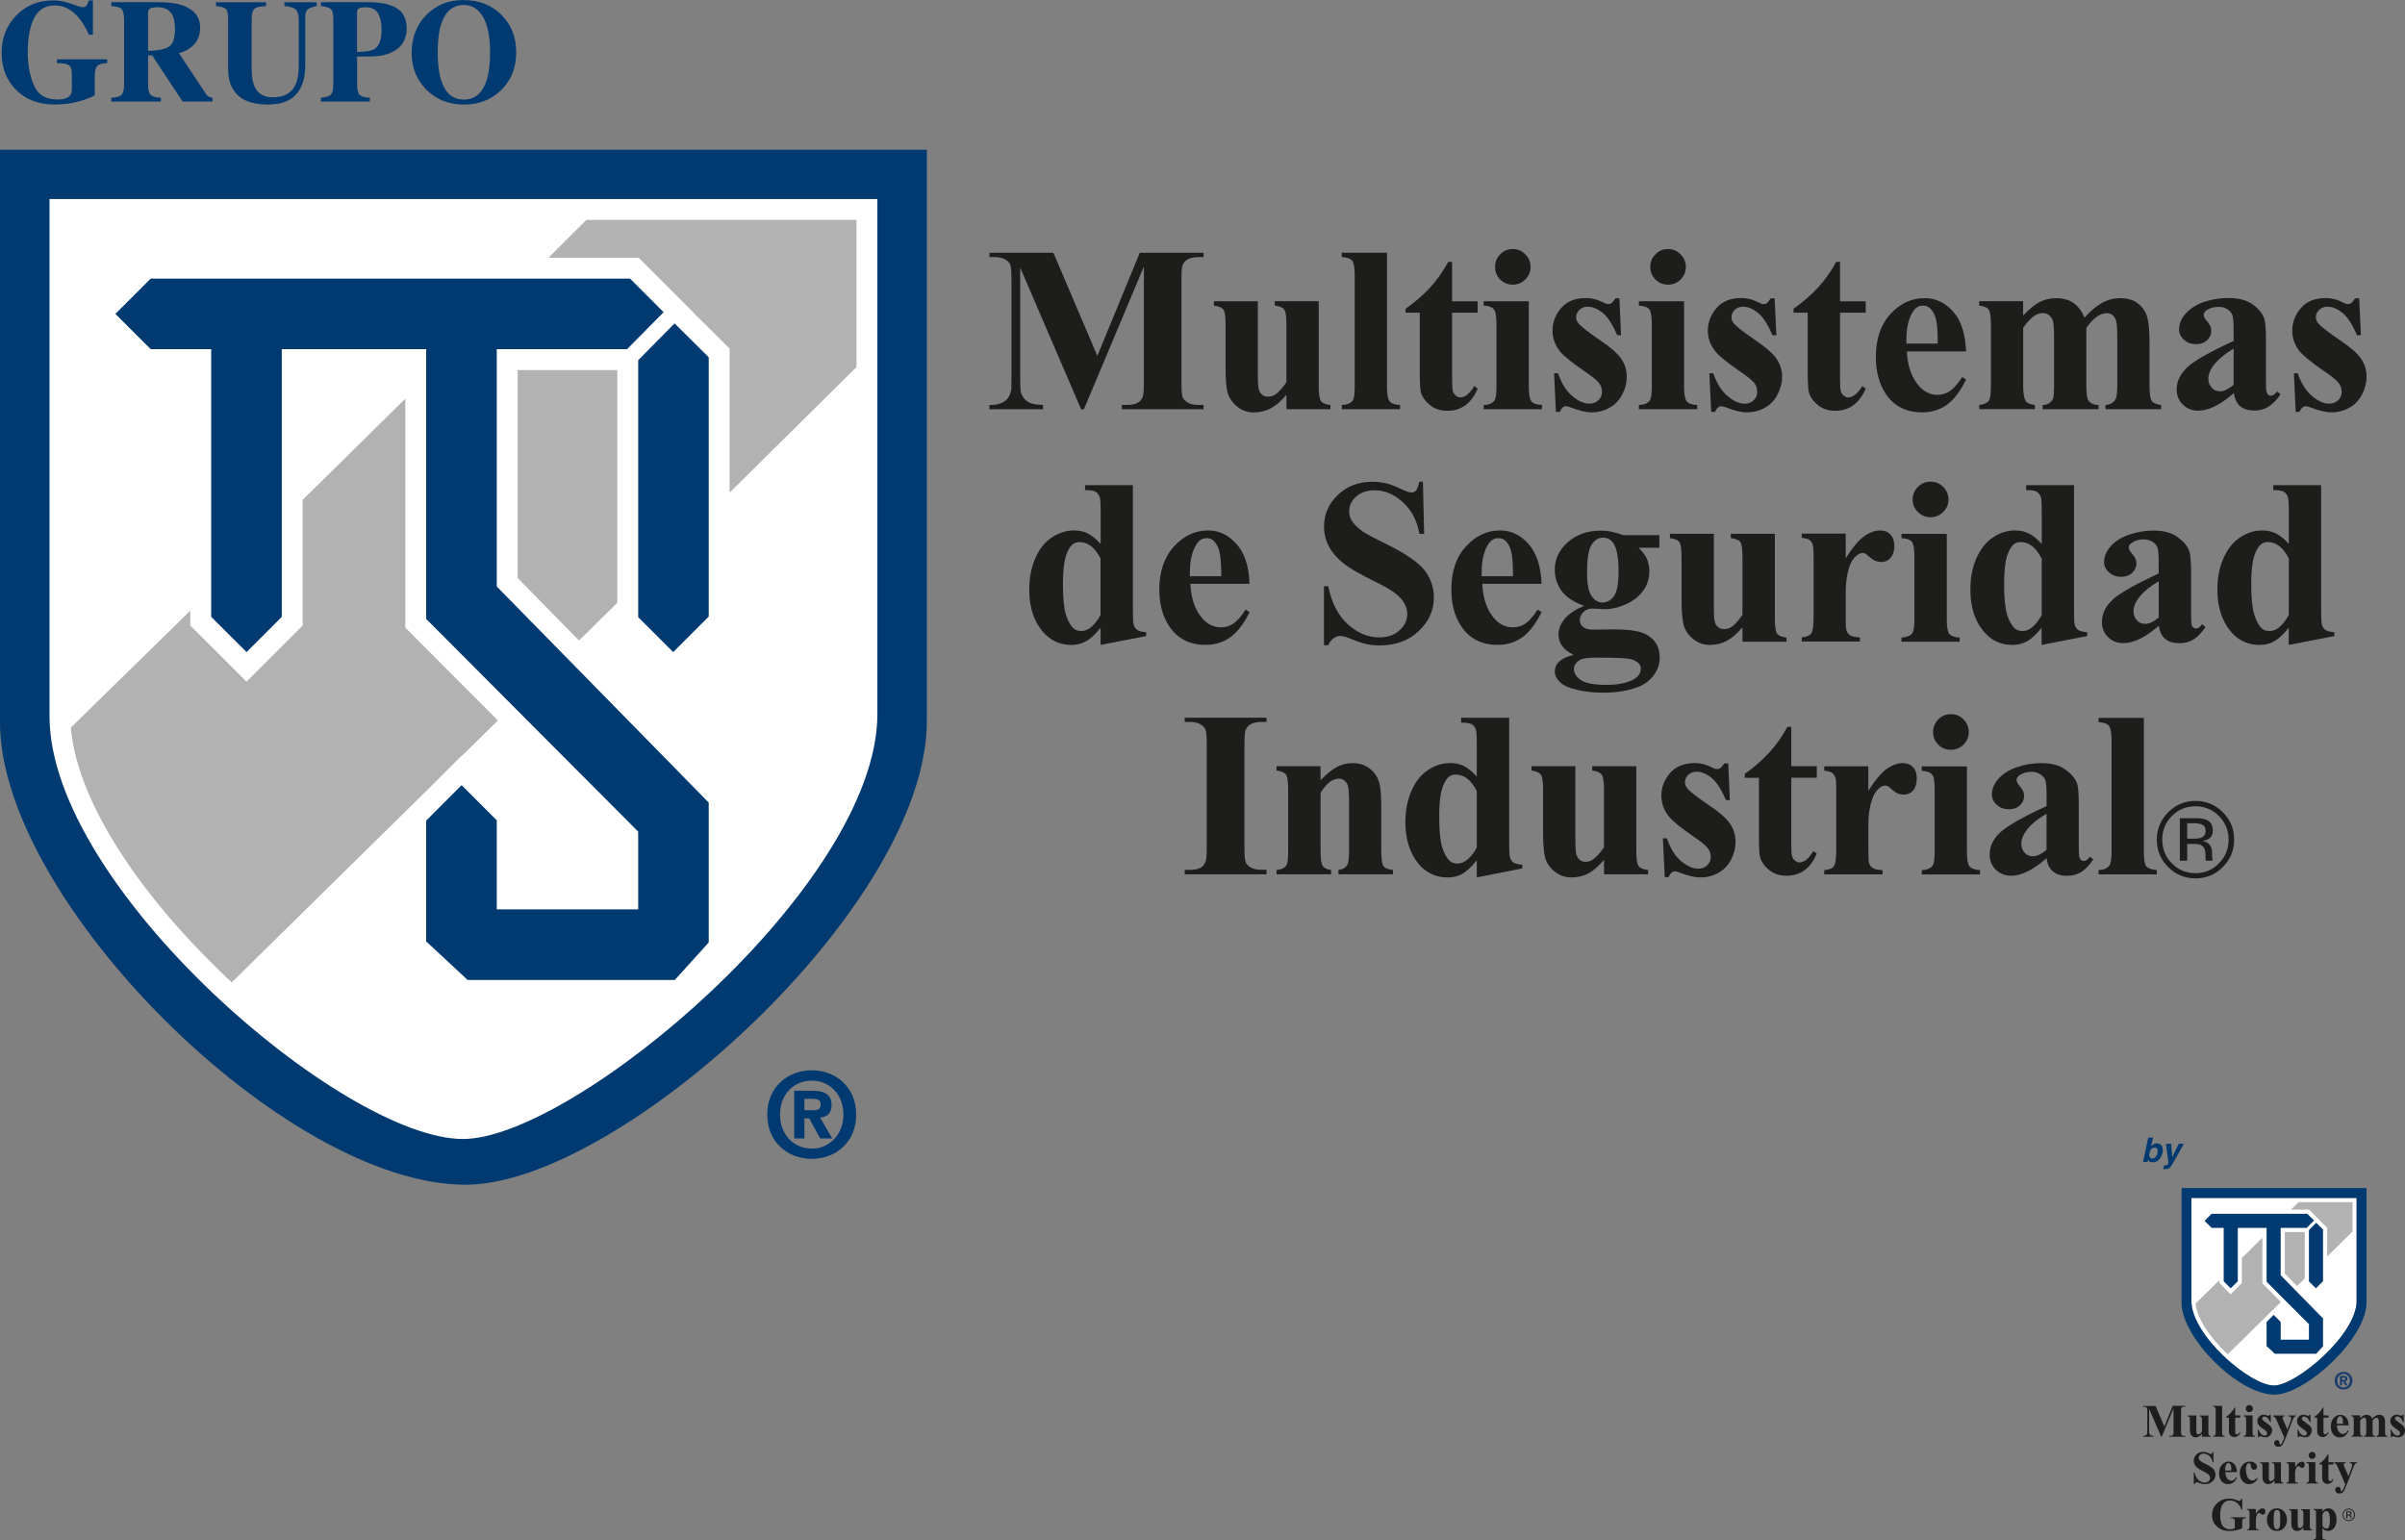 <?xml version="1.0" encoding="UTF-8"?>
<svg id="Capa_1" xmlns="http://www.w3.org/2000/svg" viewBox="0 0 382.27 244.85">
  <rect x="0" y="0" width="382.27" height="244.85" fill="#808080" stroke="none"/>
  <defs>
    <style>
      .cls-1 {
        fill: #193b6b;
      }

      .cls-2, .cls-3 {
        fill: #1d1d1b;
      }

      .cls-2, .cls-4 {
        fill-rule: evenodd;
      }

      .cls-5 {
        fill: #fff;
      }

      .cls-6, .cls-4 {
        fill: #003a70;
      }

      .cls-7 {
        fill: #b2b2b2;
      }
    </style>
  </defs>
  <g>
    <g>
      <path class="cls-3" d="M174.42,56.57l6.75-16.39h10.13v.69h-.79c-.75,0-1.34.12-1.77.38-.32.17-.55.45-.75.86-.13.31-.2,1.06-.2,2.3v16.39c0,1.27.07,2.06.2,2.39.15.32.43.59.84.83.41.24.97.35,1.68.35h.79v.69h-12.98v-.69h.8c.73,0,1.34-.12,1.76-.37.32-.19.55-.47.74-.89.13-.29.2-1.06.2-2.31v-18.43l-9.54,22.69h-.44l-9.68-22.52v17.51c0,1.22.03,1.99.09,2.25.14.61.5,1.11,1.02,1.5.54.38,1.38.57,2.52.57v.69h-8.52v-.69h.27c.55.01,1.06-.07,1.53-.27.49-.18.84-.43,1.09-.75.24-.31.44-.77.57-1.32.03-.14.04-.78.04-1.88v-15.74c0-1.27-.07-2.05-.2-2.36-.14-.32-.42-.59-.83-.83-.42-.23-.98-.35-1.67-.35h-.8v-.69h10.16l6.99,16.39Z"/>
      <path class="cls-3" d="M209.61,47.9v13.43c0,1.29.12,2.11.37,2.44.25.33.75.53,1.49.61v.67h-6.99v-2.29c-.83.96-1.63,1.68-2.46,2.13-.82.45-1.74.67-2.74.67s-1.83-.3-2.58-.89c-.75-.59-1.25-1.29-1.52-2.08-.26-.79-.38-2.17-.38-4.16v-6.81c0-1.28-.11-2.11-.35-2.41-.24-.33-.74-.53-1.5-.63v-.69h6.98v11.71c0,1.23.06,2.02.18,2.37.1.37.3.62.55.81.25.18.53.27.86.27.44,0,.83-.11,1.2-.34.48-.32,1.07-.96,1.75-1.93v-9.17c0-1.28-.11-2.11-.35-2.41-.24-.33-.73-.53-1.5-.63v-.69h6.98Z"/>
      <path class="cls-3" d="M220.46,40.18v21.31c0,1.2.14,1.98.43,2.32.27.33.83.54,1.65.57v.67h-9.26v-.67c.75-.01,1.32-.24,1.7-.65.24-.29.35-1.04.35-2.24v-17.75c0-1.2-.14-1.96-.42-2.32-.29-.34-.83-.51-1.64-.56v-.69h7.19Z"/>
      <path class="cls-3" d="M230.81,41.63v6.27h4.06v1.81h-4.06v10.6c0,.98.04,1.62.13,1.91.09.29.26.52.47.69.25.19.47.27.67.27.78,0,1.53-.6,2.25-1.81l.54.41c-.99,2.34-2.58,3.52-4.81,3.52-1.1,0-2.03-.29-2.78-.91-.74-.61-1.21-1.29-1.44-2.03-.11-.42-.17-1.54-.17-3.39v-9.26h-2.25v-.63c1.55-1.09,2.86-2.24,3.94-3.42,1.08-1.2,2.02-2.53,2.83-4.03h.62Z"/>
      <path class="cls-3" d="M243,47.9v13.59c0,1.2.15,1.98.43,2.32.28.33.83.54,1.66.57v.67h-9.26v-.67c.75-.01,1.3-.24,1.68-.65.25-.29.35-1.04.35-2.24v-10.01c0-1.22-.14-1.99-.42-2.33-.29-.33-.82-.53-1.62-.57v-.69h7.17ZM240.45,39.59c.8,0,1.45.28,2.01.85.54.56.82,1.21.82,1.99s-.28,1.45-.83,2c-.57.54-1.23.82-2,.82s-1.47-.28-2.01-.82c-.54-.55-.8-1.22-.8-2s.26-1.43.8-1.99c.55-.58,1.22-.85,2.01-.85"/>
      <path class="cls-3" d="M257.4,47.42l.26,5.86h-.61c-.74-1.74-1.53-2.92-2.32-3.57-.81-.62-1.6-.96-2.4-.96-.5,0-.93.17-1.28.5-.36.35-.53.74-.53,1.18,0,.33.12.66.37.95.38.51,1.5,1.36,3.26,2.58,1.8,1.21,2.99,2.24,3.56,3.09.58.86.86,1.81.86,2.85,0,.96-.23,1.89-.72,2.81-.47.92-1.15,1.63-2.03,2.1-.85.5-1.82.74-2.86.74-.81,0-1.91-.25-3.29-.78-.35-.13-.61-.2-.74-.2-.4,0-.74.3-1.01.91h-.61l-.29-6.14h.63c.55,1.6,1.29,2.81,2.25,3.61.96.82,1.86,1.22,2.73,1.22.58,0,1.07-.19,1.43-.55.39-.35.57-.79.57-1.32,0-.59-.18-1.07-.56-1.52-.37-.42-1.18-1.07-2.45-1.93-1.87-1.29-3.09-2.29-3.64-2.96-.79-1.01-1.21-2.12-1.21-3.33,0-1.32.45-2.51,1.36-3.58.93-1.08,2.24-1.6,3.96-1.6.93,0,1.83.23,2.7.68.33.17.61.28.81.28.22,0,.4-.05.52-.14.14-.09.37-.35.65-.78h.63Z"/>
      <path class="cls-3" d="M267.68,47.9v13.59c0,1.2.15,1.98.43,2.32.28.33.83.54,1.66.57v.67h-9.27v-.67c.76-.01,1.33-.24,1.69-.65.24-.29.36-1.04.36-2.24v-10.01c0-1.22-.14-1.99-.41-2.33-.3-.33-.84-.53-1.64-.57v-.69h7.18ZM265.11,39.59c.8,0,1.48.28,2.02.85.55.56.83,1.21.83,1.99s-.28,1.45-.83,2c-.55.54-1.22.82-2.01.82s-1.45-.28-1.99-.82c-.57-.55-.82-1.22-.82-2s.25-1.43.82-1.99c.54-.58,1.21-.85,1.99-.85"/>
      <path class="cls-3" d="M282.07,47.42l.28,5.86h-.63c-.74-1.74-1.5-2.92-2.31-3.57-.8-.62-1.61-.96-2.38-.96-.51,0-.94.17-1.29.5-.35.35-.53.74-.53,1.18,0,.33.11.66.36.95.39.51,1.49,1.36,3.28,2.58,1.79,1.21,2.98,2.24,3.54,3.09.57.86.87,1.81.87,2.85,0,.96-.25,1.89-.73,2.81-.47.92-1.15,1.63-2,2.1-.87.5-1.85.74-2.88.74-.84,0-1.92-.25-3.28-.78-.38-.13-.62-.2-.76-.2-.39,0-.74.3-1.02.91h-.6l-.29-6.14h.62c.55,1.6,1.32,2.81,2.27,3.61.94.82,1.86,1.22,2.72,1.22.6,0,1.07-.19,1.44-.55.38-.35.55-.79.55-1.32,0-.59-.16-1.07-.54-1.52-.37-.42-1.19-1.07-2.46-1.93-1.87-1.29-3.07-2.29-3.62-2.96-.82-1.01-1.22-2.12-1.22-3.33,0-1.32.46-2.51,1.37-3.58.91-1.08,2.24-1.6,3.95-1.6.93,0,1.84.23,2.71.68.31.17.6.28.81.28s.42-.05.53-.14c.13-.09.35-.35.63-.78h.63Z"/>
      <path class="cls-3" d="M292.47,41.63v6.27h4.08v1.81h-4.08v10.6c0,.98.04,1.62.13,1.91.09.29.25.52.49.69.23.19.44.27.64.27.8,0,1.54-.6,2.28-1.81l.54.41c-1.01,2.34-2.62,3.52-4.84,3.52-1.07,0-2-.29-2.76-.91-.74-.61-1.23-1.29-1.43-2.03-.12-.42-.19-1.54-.19-3.39v-9.26h-2.25v-.63c1.54-1.09,2.86-2.24,3.94-3.42,1.09-1.2,2.03-2.53,2.84-4.03h.61Z"/>
      <path class="cls-3" d="M312.51,55.86h-9.41c.09,2.27.72,4.07,1.82,5.38.84,1.02,1.86,1.53,3.04,1.53.73,0,1.4-.22,2-.62.58-.41,1.24-1.16,1.93-2.21l.62.4c-.94,1.89-1.97,3.22-3.07,4.02-1.14.8-2.44,1.19-3.93,1.19-2.54,0-4.46-.98-5.77-2.94-1.05-1.58-1.58-3.54-1.58-5.86,0-2.86.77-5.14,2.32-6.83,1.54-1.68,3.35-2.53,5.43-2.53,1.74,0,3.25.71,4.53,2.13,1.28,1.43,1.96,3.53,2.06,6.34M308,54.63c0-1.98-.11-3.32-.32-4.06-.22-.73-.54-1.29-1.01-1.66-.26-.22-.6-.33-1.02-.33-.66,0-1.17.32-1.56.91-.72,1.1-1.07,2.59-1.07,4.49v.64h4.98Z"/>
      <path class="cls-3" d="M321.57,47.9v2.26c.96-1.01,1.83-1.74,2.62-2.15.81-.4,1.68-.61,2.63-.61,1.1,0,2.02.24,2.77.77.73.51,1.32,1.29,1.73,2.35.97-1.11,1.92-1.9,2.83-2.39.88-.48,1.82-.73,2.8-.73,1.19,0,2.12.25,2.84.81.69.53,1.19,1.24,1.47,2.06.26.84.4,2.17.4,4.02v7.02c0,1.32.13,2.14.37,2.46.23.31.74.52,1.48.61v.67h-8.85v-.67c.7-.05,1.21-.33,1.54-.8.23-.32.34-1.08.34-2.27v-7.37c0-1.53-.05-2.5-.18-2.92-.12-.42-.31-.72-.57-.93-.27-.2-.57-.31-.94-.31-.52,0-1.06.21-1.59.59-.53.38-1.07.95-1.64,1.74v9.2c0,1.23.11,2,.32,2.33.28.45.83.71,1.62.74v.67h-8.88v-.67c.47-.01.87-.13,1.13-.36.27-.21.47-.46.55-.76.09-.3.13-.96.13-1.96v-7.37c0-1.56-.07-2.53-.18-2.92-.12-.38-.34-.7-.63-.91-.29-.22-.59-.33-.91-.33-.49,0-.95.12-1.35.38-.57.38-1.18,1.03-1.84,1.95v9.2c0,1.21.14,2,.36,2.39.25.38.75.61,1.5.68v.67h-8.85v-.67c.72-.07,1.25-.29,1.54-.7.21-.25.32-1.06.32-2.37v-9.69c0-1.28-.13-2.11-.37-2.41-.23-.33-.73-.53-1.49-.63v-.69h6.98Z"/>
      <path class="cls-3" d="M355.03,62.51c-2.09,1.85-3.97,2.77-5.64,2.77-.97,0-1.79-.33-2.43-.96-.66-.65-.98-1.45-.98-2.41,0-1.32.58-2.48,1.7-3.55,1.12-1.03,3.58-2.43,7.35-4.16v-1.72c0-1.3-.08-2.1-.21-2.45-.14-.33-.41-.63-.8-.88-.38-.24-.84-.37-1.32-.37-.79,0-1.44.17-1.96.52-.32.22-.47.47-.47.78,0,.25.15.56.52.95.46.53.69,1.04.69,1.52,0,.6-.21,1.11-.66,1.53-.46.41-1.03.63-1.75.63-.77,0-1.42-.22-1.93-.71-.52-.45-.78-.99-.78-1.62,0-.87.33-1.73,1.04-2.52.7-.8,1.67-1.42,2.92-1.86,1.24-.42,2.53-.63,3.88-.63,1.61,0,2.92.34,3.86,1.02.95.7,1.57,1.45,1.84,2.25.18.51.27,1.7.27,3.53v6.66c0,.78.03,1.27.11,1.48.06.19.14.34.26.44.11.11.27.15.42.15.32,0,.64-.22.97-.67l.56.43c-.61.92-1.26,1.58-1.89,1.97-.66.42-1.4.63-2.24.63-.98,0-1.72-.22-2.29-.69-.54-.46-.88-1.16-1-2.09M355.03,61.17v-5.75c-1.48.88-2.58,1.82-3.31,2.81-.46.65-.71,1.33-.71,2,0,.56.2,1.05.61,1.47.3.34.73.5,1.28.5.62,0,1.32-.35,2.13-1.03"/>
      <path class="cls-3" d="M374.99,47.42l.27,5.86h-.63c-.74-1.74-1.5-2.92-2.32-3.57-.79-.62-1.59-.96-2.39-.96-.5,0-.94.17-1.28.5-.36.35-.54.74-.54,1.18,0,.33.11.66.37.95.41.51,1.5,1.36,3.29,2.58,1.8,1.21,2.99,2.24,3.55,3.09.57.86.85,1.81.85,2.85,0,.96-.24,1.89-.72,2.81-.48.92-1.14,1.63-2.01,2.1-.87.5-1.83.74-2.88.74-.82,0-1.91-.25-3.29-.78-.36-.13-.61-.2-.76-.2-.39,0-.73.3-1,.91h-.6l-.29-6.14h.61c.56,1.6,1.32,2.81,2.27,3.61.95.82,1.86,1.22,2.72,1.22.59,0,1.07-.19,1.44-.55.37-.35.56-.79.56-1.32,0-.59-.2-1.07-.56-1.52-.36-.42-1.17-1.07-2.45-1.93-1.87-1.29-3.07-2.29-3.64-2.96-.81-1.01-1.21-2.12-1.21-3.33,0-1.32.46-2.51,1.37-3.58.92-1.08,2.23-1.6,3.96-1.6.92,0,1.83.23,2.68.68.34.17.6.28.81.28.22,0,.41-.05.54-.14.12-.09.34-.35.63-.78h.62Z"/>
      <path class="cls-3" d="M180.07,77.14v19.72c0,1.35.04,2.12.11,2.38.11.39.28.7.57.9.28.18.75.32,1.43.36v.61l-7.24,1.41v-2.72c-.87,1.05-1.62,1.77-2.33,2.14-.66.38-1.44.58-2.28.58-2.21,0-3.93-.98-5.2-2.94-1.04-1.59-1.53-3.53-1.53-5.85,0-1.85.31-3.49.95-4.96.62-1.46,1.5-2.57,2.61-3.32,1.1-.74,2.3-1.13,3.56-1.13.83,0,1.56.17,2.19.49.64.3,1.32.88,2.04,1.66v-5.17c0-1.3-.05-2.09-.17-2.35-.15-.36-.36-.61-.66-.8-.3-.18-.84-.24-1.65-.24v-.78h7.62ZM174.93,88.78c-.9-1.75-2.02-2.61-3.31-2.61-.45,0-.84.12-1.12.36-.47.38-.84,1.04-1.12,1.98-.28.98-.43,2.42-.43,4.4,0,2.16.16,3.76.47,4.79.33,1.04.76,1.79,1.31,2.27.29.23.68.34,1.16.34,1.08,0,2.08-.85,3.04-2.54v-9Z"/>
      <path class="cls-3" d="M198.62,92.81h-9.41c.11,2.29.71,4.09,1.82,5.4.84,1.01,1.85,1.51,3.05,1.51.73,0,1.38-.19,1.98-.6.6-.42,1.25-1.14,1.93-2.21l.62.4c-.93,1.89-1.96,3.23-3.09,4.02-1.11.78-2.41,1.18-3.88,1.18-2.55,0-4.47-.98-5.79-2.94-1.05-1.58-1.58-3.53-1.58-5.87,0-2.86.8-5.13,2.32-6.82,1.55-1.7,3.37-2.56,5.44-2.56,1.74,0,3.25.73,4.51,2.16,1.3,1.42,1.97,3.54,2.07,6.32M194.12,91.6c0-1.96-.12-3.31-.33-4.06-.21-.73-.55-1.29-1-1.67-.26-.22-.6-.32-1.02-.32-.64,0-1.16.31-1.56.92-.71,1.09-1.08,2.58-1.08,4.48v.65h5Z"/>
      <path class="cls-3" d="M226.17,76.57l.19,8.29h-.75c-.35-2.08-1.23-3.75-2.62-5.01-1.39-1.27-2.88-1.91-4.48-1.91-1.26,0-2.25.35-2.97,1.02-.73.66-1.09,1.43-1.09,2.29,0,.56.12,1.05.38,1.47.34.57.93,1.15,1.7,1.72.57.39,1.89,1.11,3.98,2.12,2.91,1.45,4.87,2.79,5.89,4.06.99,1.28,1.51,2.73,1.51,4.35,0,2.09-.83,3.88-2.46,5.4-1.6,1.49-3.67,2.23-6.15,2.23-.79,0-1.54-.07-2.23-.24-.7-.16-1.57-.47-2.62-.9-.59-.24-1.07-.37-1.45-.37-.32,0-.66.13-1.03.37-.35.24-.63.62-.85,1.11h-.68v-9.39h.68c.53,2.66,1.58,4.67,3.11,6.06,1.53,1.38,3.2,2.08,4.96,2.08,1.38,0,2.46-.37,3.27-1.12.81-.75,1.22-1.61,1.22-2.61,0-.59-.16-1.14-.48-1.7-.31-.55-.78-1.08-1.41-1.56-.63-.51-1.76-1.15-3.37-1.94-2.26-1.11-3.89-2.05-4.88-2.84-.99-.78-1.75-1.65-2.28-2.62-.53-.97-.81-2.02-.81-3.19,0-1.99.73-3.66,2.19-5.05,1.44-1.4,3.3-2.11,5.5-2.11.81,0,1.6.11,2.35.3.58.14,1.28.42,2.1.81.83.39,1.4.6,1.74.6.31,0,.57-.1.74-.3.19-.2.36-.66.52-1.41h.55Z"/>
      <path class="cls-3" d="M245.02,92.81h-9.42c.12,2.29.72,4.09,1.82,5.4.85,1.01,1.86,1.51,3.04,1.51.75,0,1.39-.19,2.01-.6.6-.42,1.24-1.14,1.92-2.21l.64.4c-.95,1.89-1.97,3.23-3.09,4.02-1.12.78-2.42,1.18-3.9,1.18-2.54,0-4.46-.98-5.77-2.94-1.06-1.58-1.58-3.53-1.58-5.87,0-2.86.75-5.13,2.31-6.82,1.54-1.7,3.36-2.56,5.42-2.56,1.75,0,3.26.73,4.54,2.16,1.27,1.42,1.96,3.54,2.07,6.32M240.49,91.6c0-1.96-.1-3.31-.32-4.06-.21-.73-.54-1.29-.98-1.67-.27-.22-.61-.32-1.03-.32-.65,0-1.17.31-1.58.92-.71,1.09-1.07,2.58-1.07,4.48v.65h4.98Z"/>
      <path class="cls-3" d="M257.97,85.07h5.78v2.01h-3.28c.58.6,1,1.14,1.24,1.62.3.66.45,1.37.45,2.08,0,1.23-.34,2.28-1.02,3.18-.67.91-1.6,1.6-2.77,2.12-1.17.5-2.21.76-3.11.76-.07,0-.79-.02-2.19-.1-.55,0-1.02.18-1.39.56-.37.34-.57.77-.57,1.28,0,.44.17.8.52,1.08.32.28.89.43,1.63.43l3.17-.04c2.57,0,4.33.27,5.29.84,1.4.78,2.09,1.98,2.09,3.62,0,1.04-.32,1.97-.95,2.83-.64.85-1.48,1.49-2.5,1.87-1.6.6-3.4.9-5.45.9-1.54,0-2.96-.14-4.21-.44-1.29-.3-2.21-.71-2.75-1.25-.55-.53-.82-1.08-.82-1.67s.2-1.08.63-1.52c.42-.45,1.21-.83,2.35-1.13-1.59-.78-2.39-1.86-2.39-3.26,0-.85.33-1.66.97-2.45.66-.8,1.68-1.48,3.09-2.08-1.64-.6-2.82-1.37-3.55-2.35-.73-.99-1.1-2.13-1.1-3.4,0-1.68.68-3.13,2.05-4.35,1.38-1.23,3.12-1.86,5.3-1.86,1.12,0,2.31.25,3.51.73M253.71,104.54c-1.24,0-2.08.1-2.49.32-.68.37-1.05.88-1.05,1.52s.37,1.21,1.09,1.71c.73.51,2.09.78,4.08.78,1.7,0,3.03-.25,4-.7.97-.46,1.46-1.07,1.46-1.9,0-.31-.09-.57-.29-.78-.32-.35-.83-.61-1.48-.75-.66-.13-2.44-.2-5.33-.2M254.78,85.47c-.69,0-1.3.36-1.78,1.09-.49.72-.74,2.19-.74,4.45,0,1.81.24,3.06.72,3.74.48.69,1.05,1.03,1.72,1.03.74,0,1.33-.34,1.84-1.01.47-.68.73-1.99.73-3.93,0-2.19-.28-3.7-.82-4.48-.4-.58-.95-.9-1.67-.9"/>
      <path class="cls-3" d="M282.11,84.86v13.42c0,1.31.12,2.11.35,2.45.26.32.76.53,1.5.62v.66h-7v-2.29c-.81.97-1.63,1.67-2.45,2.13-.81.44-1.73.67-2.74.67s-1.83-.3-2.59-.9c-.75-.58-1.25-1.29-1.51-2.08-.25-.8-.39-2.18-.39-4.17v-6.8c0-1.29-.11-2.09-.35-2.41-.26-.34-.73-.53-1.5-.62v-.69h6.98v11.71c0,1.24.06,2.02.19,2.38.09.34.29.62.54.79.25.19.55.27.87.27.44,0,.84-.1,1.19-.33.5-.31,1.09-.97,1.76-1.94v-9.16c0-1.29-.11-2.09-.35-2.41-.24-.34-.74-.53-1.5-.62v-.69h6.99Z"/>
      <path class="cls-3" d="M293.37,84.86v3.88c1.14-1.77,2.12-2.94,2.99-3.53.85-.59,1.69-.88,2.47-.88.7,0,1.24.22,1.65.65.41.42.62,1.02.62,1.79,0,.82-.21,1.45-.59,1.91-.4.44-.88.66-1.45.66-.66,0-1.22-.22-1.7-.63-.48-.4-.76-.64-.84-.69-.11-.07-.25-.11-.42-.11-.35,0-.69.13-1,.4-.51.4-.89,1.01-1.14,1.77-.4,1.19-.58,2.49-.58,3.93v4.96c0,.7.06,1.14.14,1.32.14.35.37.59.66.76.28.15.78.24,1.44.27v.66h-9.24v-.66c.73-.07,1.24-.27,1.52-.62.25-.36.37-1.27.37-2.76v-9.49c0-.99-.05-1.6-.14-1.87-.11-.33-.3-.59-.53-.75-.24-.17-.63-.27-1.22-.32v-.69h7Z"/>
      <path class="cls-3" d="M309.44,84.86v13.59c0,1.21.13,1.98.4,2.33.29.33.84.53,1.65.57v.66h-9.25v-.66c.76-.03,1.33-.24,1.69-.66.24-.29.36-1.03.36-2.24v-10c0-1.21-.14-1.99-.41-2.34-.28-.32-.83-.53-1.64-.56v-.69h7.2ZM306.85,76.57c.8,0,1.47.26,2.02.83.56.55.83,1.23.83,1.99,0,.81-.27,1.46-.84,2-.55.55-1.22.83-2.01.83s-1.46-.28-2-.83c-.55-.54-.84-1.19-.84-2,0-.76.29-1.44.84-1.99.54-.57,1.22-.83,2-.83"/>
      <path class="cls-3" d="M329.66,77.14v19.72c0,1.35.03,2.12.09,2.38.1.39.3.7.56.9.27.18.75.32,1.45.36v.61l-7.25,1.41v-2.72c-.86,1.05-1.64,1.77-2.32,2.14-.67.38-1.43.58-2.31.58-2.17,0-3.89-.98-5.17-2.94-1.04-1.59-1.52-3.53-1.52-5.85,0-1.85.29-3.49.94-4.96.65-1.46,1.5-2.57,2.62-3.32,1.1-.74,2.28-1.13,3.56-1.13.83,0,1.55.17,2.19.49.63.3,1.31.88,2.03,1.66v-5.17c0-1.3-.04-2.09-.16-2.35-.15-.36-.38-.61-.66-.8-.29-.18-.85-.24-1.65-.24v-.78h7.62ZM324.51,88.78c-.91-1.75-2-2.61-3.3-2.61-.47,0-.83.12-1.13.36-.45.38-.82,1.04-1.1,1.98-.29.98-.43,2.42-.43,4.4,0,2.16.16,3.76.48,4.79.3,1.04.76,1.79,1.3,2.27.29.23.67.34,1.17.34,1.07,0,2.08-.85,3.03-2.54v-9Z"/>
      <path class="cls-3" d="M343.13,99.47c-2.09,1.85-3.96,2.76-5.62,2.76-.99,0-1.8-.3-2.44-.95-.65-.64-.97-1.43-.97-2.41,0-1.31.55-2.48,1.69-3.53,1.11-1.04,3.57-2.44,7.33-4.17v-1.73c0-1.28-.07-2.1-.21-2.44-.13-.35-.39-.63-.79-.89-.4-.24-.83-.37-1.34-.37-.79,0-1.43.19-1.94.55-.33.2-.48.46-.48.76,0,.26.18.57.52.97.47.5.71,1.02.71,1.49,0,.6-.24,1.12-.68,1.55-.44.42-1.03.63-1.75.63-.77,0-1.4-.23-1.93-.7-.52-.45-.79-1-.79-1.63,0-.89.35-1.72,1.04-2.51.7-.81,1.68-1.43,2.92-1.85,1.26-.43,2.54-.66,3.89-.66,1.63,0,2.91.35,3.85,1.05.96.7,1.57,1.44,1.85,2.25.19.53.28,1.69.28,3.54v6.66c0,.77.02,1.27.09,1.48.06.19.14.35.28.43.11.11.26.16.41.16.32,0,.65-.22.96-.68l.55.44c-.6.9-1.23,1.56-1.9,1.97-.64.41-1.38.6-2.22.6-.96,0-1.74-.21-2.28-.68-.56-.44-.89-1.16-1.02-2.08M343.13,98.13v-5.73c-1.48.86-2.57,1.79-3.3,2.8-.47.64-.71,1.32-.71,1.99,0,.56.2,1.05.6,1.49.31.32.74.49,1.29.49.62,0,1.33-.33,2.13-1.03"/>
      <path class="cls-3" d="M368.94,77.14v19.72c0,1.35.04,2.12.11,2.38.1.39.29.7.55.9.27.18.76.32,1.44.36v.61l-7.25,1.41v-2.72c-.85,1.05-1.63,1.77-2.31,2.14-.67.38-1.45.58-2.31.58-2.18,0-3.92-.98-5.19-2.94-1.02-1.59-1.53-3.53-1.53-5.85,0-1.85.31-3.49.95-4.96.64-1.46,1.51-2.57,2.62-3.32,1.11-.74,2.29-1.13,3.57-1.13.81,0,1.55.17,2.18.49.65.3,1.32.88,2.03,1.66v-5.17c0-1.3-.05-2.09-.16-2.35-.15-.36-.37-.61-.65-.8-.29-.18-.85-.24-1.66-.24v-.78h7.62ZM363.8,88.78c-.88-1.75-2.01-2.61-3.3-2.61-.47,0-.84.12-1.12.36-.45.38-.83,1.04-1.11,1.98-.3.98-.44,2.42-.44,4.4,0,2.16.16,3.76.48,4.79.32,1.04.75,1.79,1.29,2.27.28.23.68.34,1.17.34,1.07,0,2.07-.85,3.03-2.54v-9Z"/>
      <path class="cls-3" d="M201.31,138.28v.7h-13v-.7h.82c.73,0,1.32-.12,1.75-.37.3-.18.56-.47.72-.89.14-.29.21-1.06.21-2.32v-16.35c0-1.28-.06-2.08-.21-2.39-.12-.32-.4-.59-.81-.83-.41-.25-.96-.37-1.66-.37h-.82v-.67h13v.67h-.82c-.71,0-1.29.13-1.74.38-.32.18-.57.47-.75.88-.13.3-.2,1.07-.2,2.32v16.35c0,1.28.07,2.07.21,2.39.14.31.4.59.83.84.4.23.97.34,1.65.34h.82Z"/>
      <path class="cls-3" d="M209.9,121.81v2.23c.88-.94,1.73-1.64,2.53-2.08.79-.44,1.66-.65,2.6-.65,1.11,0,2.03.32,2.76.93.75.61,1.23,1.37,1.47,2.3.2.71.29,2.05.29,4.01v6.68c0,1.33.12,2.15.36,2.46.25.33.74.53,1.5.61v.68h-8.67v-.68c.65-.08,1.12-.34,1.4-.8.19-.3.29-1.08.29-2.27v-7.63c0-1.39-.07-2.29-.17-2.66-.11-.35-.3-.65-.56-.85-.26-.2-.56-.31-.87-.31-1.05,0-2.04.76-2.93,2.27v9.18c0,1.29.11,2.1.35,2.43.23.35.68.56,1.33.64v.68h-8.68v-.68c.73-.07,1.24-.29,1.55-.7.2-.25.3-1.04.3-2.37v-9.68c0-1.3-.11-2.12-.35-2.43-.23-.32-.74-.53-1.5-.63v-.69h7Z"/>
      <path class="cls-3" d="M239.88,114.1v19.73c0,1.34.02,2.13.11,2.37.09.4.29.69.55.91.28.17.76.3,1.43.35v.59l-7.24,1.43v-2.72c-.86,1.06-1.64,1.77-2.32,2.16-.68.37-1.43.56-2.3.56-2.18,0-3.92-.98-5.19-2.92-1.02-1.59-1.54-3.55-1.54-5.88,0-1.83.32-3.49.97-4.96.63-1.46,1.49-2.55,2.61-3.3,1.11-.75,2.29-1.12,3.57-1.12.81,0,1.55.16,2.17.48.63.31,1.31.87,2.03,1.66v-5.16c0-1.31-.05-2.1-.16-2.37-.15-.35-.35-.63-.66-.79-.29-.17-.84-.25-1.66-.25v-.77h7.62ZM234.73,125.73c-.89-1.72-2.01-2.6-3.33-2.6-.44,0-.81.11-1.1.35-.46.39-.83,1.05-1.12,2.01-.28.96-.42,2.42-.42,4.38,0,2.16.16,3.77.47,4.8.32,1.05.76,1.8,1.3,2.26.29.24.68.34,1.16.34,1.08,0,2.09-.85,3.04-2.52v-9.02Z"/>
      <path class="cls-3" d="M260.09,121.81v13.44c0,1.32.12,2.13.37,2.44.23.33.73.53,1.49.61v.68h-6.99v-2.3c-.83.97-1.64,1.69-2.45,2.15-.82.43-1.75.65-2.77.65-.96,0-1.81-.3-2.57-.89-.75-.58-1.26-1.28-1.52-2.07-.25-.8-.38-2.21-.38-4.17v-6.8c0-1.3-.12-2.12-.36-2.43-.25-.32-.73-.53-1.49-.63v-.69h6.98v11.72c0,1.24.06,2.04.19,2.38.11.35.29.62.53.81.25.18.55.29.88.29.44,0,.83-.12,1.18-.36.49-.31,1.07-.96,1.77-1.93v-9.16c0-1.3-.12-2.12-.37-2.43-.24-.32-.74-.53-1.5-.63v-.69h7Z"/>
      <path class="cls-3" d="M274.7,121.36l.26,5.83h-.61c-.76-1.72-1.53-2.93-2.33-3.56-.81-.63-1.59-.96-2.39-.96-.49,0-.93.17-1.29.5-.35.35-.52.74-.52,1.17,0,.34.12.66.36.96.39.5,1.48,1.35,3.29,2.59,1.81,1.2,2.97,2.23,3.55,3.09.57.85.84,1.82.84,2.86,0,.95-.23,1.88-.7,2.8-.48.92-1.15,1.6-2.02,2.11-.87.49-1.83.73-2.88.73-.82,0-1.93-.25-3.29-.77-.37-.14-.62-.2-.75-.2-.39,0-.74.3-1,.92h-.61l-.3-6.17h.64c.55,1.62,1.3,2.83,2.26,3.63.96.8,1.87,1.2,2.72,1.2.58,0,1.07-.18,1.43-.54.38-.37.56-.8.56-1.32,0-.59-.18-1.07-.56-1.5-.35-.45-1.17-1.08-2.45-1.94-1.87-1.3-3.09-2.3-3.63-2.99-.8-1-1.21-2.09-1.21-3.31,0-1.33.46-2.52,1.37-3.59.91-1.05,2.24-1.6,3.96-1.6.91,0,1.81.23,2.68.69.33.19.61.26.81.26.22,0,.4-.03.53-.13.15-.08.35-.35.65-.76h.63Z"/>
      <path class="cls-3" d="M284.72,115.54v6.26h4.06v1.83h-4.06v10.59c0,.99.03,1.62.14,1.92.09.28.25.51.47.69.24.18.46.27.64.27.8,0,1.55-.62,2.25-1.81l.55.4c-.98,2.35-2.59,3.52-4.81,3.52-1.1,0-2-.3-2.76-.91-.75-.61-1.22-1.28-1.44-2.03-.11-.42-.18-1.53-.18-3.37v-9.26h-2.24v-.63c1.54-1.09,2.83-2.23,3.93-3.44,1.08-1.19,2.03-2.52,2.82-4.02h.62Z"/>
      <path class="cls-3" d="M296.96,121.81v3.9c1.14-1.77,2.14-2.94,2.99-3.52.85-.58,1.69-.88,2.47-.88.68,0,1.23.21,1.65.65.4.4.6,1.01.6,1.77,0,.81-.19,1.45-.58,1.92-.4.45-.9.67-1.44.67-.66,0-1.21-.2-1.69-.61-.48-.43-.76-.66-.84-.7-.12-.08-.27-.13-.42-.13-.35,0-.7.13-1,.41-.5.42-.89,1.02-1.13,1.78-.4,1.18-.6,2.52-.6,3.94v3.94l.02,1.03c0,.69.04,1.15.13,1.34.14.33.35.58.65.72.28.16.76.26,1.46.28v.68h-9.27v-.68c.76-.06,1.26-.25,1.52-.61.26-.34.39-1.27.39-2.75v-9.5c0-.96-.04-1.59-.14-1.86-.14-.35-.3-.58-.53-.75-.24-.16-.63-.27-1.24-.34v-.69h7.01Z"/>
      <path class="cls-3" d="M312.64,121.81v13.61c0,1.21.14,1.98.43,2.33.28.32.83.51,1.65.57v.68h-9.26v-.68c.76-.02,1.32-.25,1.68-.66.25-.26.37-1.03.37-2.23v-10.02c0-1.2-.13-1.98-.42-2.3-.3-.34-.83-.52-1.63-.59v-.69h7.18ZM310.08,113.53c.8,0,1.48.26,2.02.83.55.56.83,1.22.83,2.02s-.29,1.43-.83,1.99c-.57.57-1.25.82-2.02.82s-1.45-.26-2-.82c-.55-.56-.82-1.21-.82-1.99s.27-1.46.82-2.02c.55-.57,1.23-.83,2-.83"/>
      <path class="cls-3" d="M325.29,136.42c-2.09,1.86-3.96,2.79-5.63,2.79-.98,0-1.8-.34-2.44-.97-.65-.63-.97-1.45-.97-2.4,0-1.31.57-2.49,1.69-3.53,1.14-1.04,3.58-2.44,7.36-4.17v-1.72c0-1.31-.08-2.12-.22-2.47-.14-.32-.4-.63-.79-.87-.38-.25-.82-.39-1.34-.39-.78,0-1.43.19-1.94.53-.32.22-.48.48-.48.78,0,.27.17.58.5.96.46.52.7,1.02.7,1.52,0,.58-.21,1.12-.66,1.53-.44.42-1.02.63-1.74.63-.78,0-1.42-.23-1.94-.7-.52-.46-.78-1.01-.78-1.63,0-.88.34-1.73,1.05-2.51.68-.8,1.67-1.41,2.91-1.84,1.25-.44,2.55-.65,3.9-.65,1.62,0,2.9.35,3.85,1.04.96.69,1.56,1.43,1.84,2.24.17.52.26,1.7.26,3.55v6.65c0,.78.03,1.27.09,1.48.07.2.16.34.27.45.13.09.28.16.42.16.33,0,.65-.24.98-.7l.55.44c-.62.91-1.26,1.56-1.89,1.98-.66.41-1.4.62-2.24.62-.98,0-1.74-.23-2.29-.69-.55-.47-.89-1.14-1.01-2.1M325.29,135.1v-5.74c-1.49.87-2.59,1.78-3.3,2.79-.47.66-.71,1.33-.71,2,0,.55.19,1.06.6,1.48.32.34.73.48,1.28.48.62,0,1.32-.34,2.14-1.01"/>
      <path class="cls-3" d="M340.76,114.1v21.31c0,1.21.14,1.98.41,2.33.3.32.85.51,1.65.57v.68h-9.26v-.68c.77-.02,1.32-.25,1.67-.66.26-.26.4-1.03.4-2.23v-17.75c0-1.2-.15-1.96-.43-2.3-.29-.34-.83-.53-1.64-.58v-.67h7.2Z"/>
      <path class="cls-3" d="M353.31,137.82c-1.18,1.21-2.65,1.81-4.34,1.81s-3.16-.6-4.35-1.81c-1.21-1.21-1.8-2.65-1.8-4.35s.62-3.14,1.8-4.35c1.2-1.19,2.65-1.8,4.35-1.8s3.16.61,4.34,1.8c1.21,1.18,1.8,2.64,1.8,4.35s-.59,3.14-1.8,4.35M345.21,129.72c-1.03,1.04-1.52,2.27-1.52,3.75s.49,2.74,1.52,3.76c1.02,1.06,2.27,1.57,3.75,1.57s2.71-.51,3.73-1.57c1.04-1.02,1.54-2.29,1.54-3.76s-.5-2.71-1.54-3.75c-1.03-1.05-2.28-1.55-3.73-1.55s-2.71.5-3.75,1.55M348.84,130.06c.83,0,1.46.08,1.83.24.71.29,1.05.87,1.05,1.72,0,.6-.21,1.05-.66,1.33-.23.15-.56.26-.97.33.52.09.91.3,1.16.66.25.36.35.7.35,1.04v.48c0,.17,0,.34.03.51.01.17.02.29.06.36l.04.08h-1.12s0-.05-.01-.07c0,0,0-.05-.02-.08l-.02-.2v-.55c0-.77-.22-1.3-.64-1.54-.25-.15-.69-.22-1.32-.22h-.95v2.67h-1.17v-6.76h2.35ZM350.11,131.13c-.29-.17-.77-.26-1.43-.26h-1.03v2.45h1.08c.51,0,.9-.06,1.14-.15.47-.2.7-.55.7-1.06s-.16-.82-.46-.99"/>
    </g>
    <path class="cls-4" d="M73.75,0c-2.45,0-4.46.8-6.01,2.4-1.54,1.58-2.31,3.58-2.31,6.04,0,2.22.74,4.12,2.21,5.68,1.58,1.66,3.62,2.5,6.12,2.5,2.35,0,4.31-.76,5.88-2.28,1.61-1.56,2.41-3.57,2.41-6.02s-.81-4.46-2.41-6.02c-1.57-1.52-3.52-2.28-5.88-2.28M73.74,15.83c-1.77,0-2.99-1.04-3.64-3.12-.35-1.12-.53-2.59-.53-4.4s.17-3.24.52-4.36c.66-2.11,1.88-3.16,3.65-3.16,1.27,0,2.29.63,3.04,1.9.74,1.26,1.12,3.14,1.12,5.62,0,1.81-.18,3.28-.53,4.4-.66,2.08-1.87,3.12-3.63,3.12ZM51,16.15h7.79v-.61c-.78-.03-1.32-.18-1.6-.44-.29-.26-.43-.82-.43-1.67v-4.43c1.39,0,2.44-.03,3.15-.07.7-.05,1.41-.22,2.12-.51.94-.41,1.61-.95,2.01-1.62.41-.67.61-1.39.61-2.16,0-1.57-.52-2.68-1.56-3.32-1.04-.65-2.56-.97-4.55-.97h-7.53v.61c.77.08,1.29.24,1.56.46.27.23.41.78.41,1.64v10.36c0,.82-.13,1.36-.4,1.63-.27.27-.78.43-1.57.48v.61ZM56.75,8.25V1.96c0-.32.1-.54.31-.64.2-.11.53-.16.99-.16,1.02,0,1.7.32,2.06.98.36.66.54,1.52.54,2.59,0,1.56-.37,2.58-1.11,3.05-.46.3-1.39.46-2.79.48ZM42.28.36v.61c-.92.03-1.52.17-1.83.41-.3.25-.45.81-.45,1.69v7.84c0,1.19.14,2.11.42,2.75.51,1.2,1.48,1.81,2.92,1.81,1.79,0,3.01-.66,3.63-2,.35-.73.52-1.75.52-3.07V3.25c0-.83-.15-1.4-.47-1.72-.31-.31-.91-.5-1.82-.57V.36h5.14v.61c-.74.14-1.23.32-1.46.53-.24.21-.36.69-.36,1.44v7.47c0,1.98-.48,3.51-1.44,4.59-.96,1.08-2.46,1.62-4.51,1.62-2.69,0-4.53-.8-5.52-2.41-.52-.85-.79-1.96-.79-3.3V3.07c0-.86-.12-1.41-.35-1.64-.24-.22-.76-.38-1.58-.47V.36h7.93ZM17.71,16.15h7.86v-.61c-.81-.03-1.36-.19-1.63-.47-.27-.28-.4-.83-.4-1.64v-4.61h.65l4.84,7.32h4.74v-.61l-.54-.11-.41-.36-4.38-6.62c.74-.15,1.43-.5,2.08-1.05.86-.73,1.29-1.72,1.29-2.99,0-1.71-.94-2.9-2.81-3.56-.97-.33-2.22-.49-3.79-.49h-7.52v.61c.79.07,1.3.19,1.52.37.34.27.51.85.51,1.74v10.36c0,.86-.15,1.41-.43,1.67-.29.26-.83.4-1.61.44v.61ZM23.53,8.07V2.15c0-.36.09-.62.29-.77.2-.15.61-.23,1.23-.23,1.15,0,1.95.44,2.39,1.33.24.52.37,1.23.37,2.14,0,1.47-.33,2.41-.99,2.82-.66.41-1.76.62-3.29.64ZM2.51,2.53C4.06.89,6.05.07,8.46.07c.97,0,1.93.18,2.89.54.96.36,1.56.54,1.79.54.26,0,.46-.09.61-.27.15-.18.27-.45.37-.81h.65v5.46h-.61c-.56-1.18-1.14-2.11-1.71-2.79-1.1-1.26-2.33-1.88-3.71-1.88-1.51,0-2.6.65-3.29,1.96-.69,1.31-1.04,3.14-1.04,5.51,0,1.95.32,3.68.97,5.2.64,1.53,1.89,2.29,3.73,2.29,1,0,1.67-.21,2.01-.63.2-.23.3-.59.3-1.07v-2.45c0-.72-.22-1.19-.65-1.41-.28-.13-.85-.21-1.71-.23v-.6h7.97v.6c-.8.03-1.32.19-1.58.48-.26.29-.39.83-.39,1.63v3.01c-.52.32-1.36.65-2.52.97-1.16.33-2.45.49-3.88.49-2.6,0-4.68-.82-6.23-2.45C.98,12.63.26,10.71.26,8.4s.75-4.28,2.25-5.87Z"/>
    <g>
      <path class="cls-6" d="M0,23.8v91.08c0,28.16,45.2,73.45,73.99,73.45,24.3,0,73.33-44.24,73.33-73.71V23.8H0Z"/>
      <path class="cls-5" d="M139.46,113.61c-.14,27.26-48.3,67.45-65.87,67.45-19.06,0-65.73-40.07-65.72-67.21V31.64s131.59,0,131.59,0v81.97Z"/>
      <path class="cls-6" d="M127.86,176.49v-1.83h1.13c.62,0,1.46.06,1.46.84,0,.84-.43.99-1.16.99h-1.43M127.86,177.78h.76l1.75,3.19h1.92l-1.94-3.32c1-.08,1.83-.58,1.83-1.97,0-1.73-1.16-2.29-3.11-2.29h-2.83v7.58h1.62v-3.19ZM136.09,177.18c0-4.45-3.33-7.04-7.06-7.04s-7.08,2.59-7.08,7.04,3.33,7.04,7.08,7.04,7.06-2.59,7.06-7.04ZM134.06,177.18c0,3.24-2.31,5.42-5.03,5.42v-.02c-2.79.02-5.05-2.16-5.05-5.4s2.25-5.4,5.05-5.4,5.03,2.16,5.03,5.4Z"/>
      <g>
        <polyline class="cls-6" points="23.95 44.29 18.34 49.9 23.96 55.51 33.57 55.51 33.57 98.06 39.19 103.66 44.79 98.06 44.79 55.51 67.74 55.51 67.74 98.39 101.44 132.2 101.44 144.56 78.96 144.56 78.96 130.4 73.37 124.81 67.74 130.45 67.74 149.65 74.33 155.78 107.26 155.78 112.65 149.82 112.65 127.58 78.96 93.23 78.96 55.51 99.67 55.51 105.48 49.63 100.15 44.29 23.95 44.29"/>
        <polygon class="cls-6" points="101.44 57.26 101.44 98.11 107 103.66 112.65 98.01 112.65 56.79 107.22 51.41 101.44 57.26"/>
      </g>
      <path class="cls-5" d="M82.28,58.83h15.84v36.99l-6.09,6-9.75-9.94v-33.05Z"/>
      <path class="cls-7" d="M73.37,120.12l.04.04,5.73-5.63-14.72-14.76v-36.39l-16.32,16.09v19.97l-8.92,8.92-8.93-8.92v-2.37l-18.99,18.59c.9,10.99,9.94,25.6,24.59,39.58.33.31.66.61.99.92l31.4-30.9,5.13-5.14Z"/>
      <polygon class="cls-7" points="98.12 95.82 98.12 58.83 82.28 58.83 82.28 91.88 92.03 101.82 98.12 95.82"/>
      <polygon class="cls-7" points="101.52 40.97 110.16 49.61 110.14 49.63 115.97 55.41 115.97 78.31 136.14 58.35 136.14 34.96 93.2 34.96 87.18 40.97 101.52 40.97"/>
    </g>
  </g>
  <g>
    <g>
      <g>
        <path class="cls-2" d="M351.8,230.8l.04,1.64h-.15c-.07-.41-.24-.74-.52-.99-.27-.25-.57-.38-.89-.38-.25,0-.44.07-.59.2-.14.13-.21.28-.21.45,0,.11.03.21.08.29.07.11.18.23.34.34.11.08.38.22.79.42.57.28.96.55,1.16.8.2.25.3.54.3.86,0,.41-.16.76-.48,1.06-.32.29-.72.44-1.22.44-.15,0-.3-.02-.44-.05-.14-.03-.31-.09-.52-.18-.12-.05-.21-.07-.29-.07-.06,0-.13.02-.2.07-.07.05-.13.12-.17.22h-.13v-1.85h.13c.11.52.31.92.61,1.2.3.27.63.41.98.41.27,0,.48-.07.64-.22.16-.15.24-.32.24-.51,0-.12-.03-.23-.09-.34-.06-.11-.15-.21-.28-.31-.13-.1-.35-.23-.67-.38-.45-.22-.77-.41-.96-.56-.2-.15-.35-.33-.45-.52-.1-.19-.16-.4-.16-.63,0-.39.14-.72.43-1,.29-.28.65-.41,1.09-.41.16,0,.31.02.46.06.11.03.25.08.41.16.16.08.28.12.34.12s.11-.02.15-.06c.04-.04.07-.13.1-.28h.11Z"/>
        <path class="cls-2" d="M355.56,234.01h-1.86c.02.45.14.8.36,1.07.17.2.37.3.6.3.14,0,.28-.04.39-.12.12-.08.24-.23.38-.44l.12.08c-.18.37-.39.64-.61.8-.22.15-.48.23-.77.23-.5,0-.88-.19-1.14-.58-.21-.31-.31-.7-.31-1.16,0-.57.15-1.01.46-1.35.31-.34.67-.5,1.08-.5.34,0,.64.14.89.42.25.28.39.7.41,1.25ZM354.67,233.77c0-.39-.02-.66-.07-.8-.04-.14-.11-.25-.2-.33-.05-.04-.12-.07-.2-.07-.13,0-.23.06-.31.18-.14.21-.21.51-.21.88v.13h.99Z"/>
        <path class="cls-2" d="M358.75,234.95l.11.09c-.16.3-.36.52-.6.67-.24.14-.49.22-.76.22-.45,0-.81-.17-1.08-.51-.27-.34-.41-.75-.41-1.23s.12-.87.37-1.22c.3-.42.71-.63,1.23-.63.35,0,.63.09.83.26.21.18.31.37.31.59,0,.14-.04.25-.13.33-.08.08-.19.12-.33.12-.14,0-.26-.05-.35-.14-.09-.09-.15-.26-.17-.5-.01-.15-.05-.26-.1-.32-.06-.06-.12-.09-.2-.09-.12,0-.22.06-.3.18-.13.19-.19.47-.19.85,0,.32.05.62.15.92.1.29.24.51.42.65.13.1.29.16.47.16.12,0,.23-.03.34-.08.11-.06.23-.16.38-.32Z"/>
        <path class="cls-2" d="M362.55,232.44v2.65c0,.26.02.42.07.48.05.06.15.1.29.12v.13h-1.38v-.45c-.16.19-.32.33-.49.42-.16.09-.34.13-.54.13s-.36-.06-.51-.17c-.15-.12-.25-.26-.3-.41-.05-.16-.08-.43-.08-.82v-1.34c0-.26-.02-.42-.07-.48-.05-.06-.14-.1-.29-.12v-.13h1.38v2.31c0,.24.01.4.03.47.02.07.06.12.11.16.05.04.11.05.17.05.09,0,.17-.02.23-.07.1-.06.21-.19.35-.38v-1.81c0-.26-.02-.42-.07-.48-.05-.06-.14-.1-.29-.12v-.13h1.38Z"/>
        <path class="cls-2" d="M364.81,232.44v.77c.23-.35.42-.58.59-.69.17-.12.33-.17.49-.17.13,0,.24.04.32.13.08.08.12.2.12.35,0,.16-.04.29-.12.38-.08.09-.17.13-.28.13-.13,0-.24-.04-.33-.12-.09-.08-.15-.13-.17-.14-.02-.01-.05-.02-.08-.02-.07,0-.14.03-.2.08-.1.08-.17.2-.23.35-.08.23-.12.49-.12.78v.98c0,.14.01.23.03.26.03.07.07.11.13.14.06.03.15.05.29.05v.13h-1.83v-.13c.15-.01.25-.05.3-.12.05-.07.08-.25.08-.55v-1.87c0-.19,0-.32-.03-.37-.02-.07-.06-.12-.1-.15-.05-.03-.13-.05-.24-.07v-.13h1.38Z"/>
        <path class="cls-2" d="M367.51,230.8c.16,0,.29.06.4.17.11.11.16.24.16.39s-.06.29-.17.39c-.11.11-.24.16-.39.16s-.29-.05-.39-.16c-.11-.11-.16-.24-.16-.39s.05-.29.16-.39c.11-.11.24-.17.39-.17ZM368.02,232.44v2.68c0,.24.03.39.08.46.06.07.16.1.33.11v.13h-1.83v-.13c.15,0,.26-.05.33-.13.05-.06.07-.2.07-.44v-1.98c0-.24-.03-.39-.08-.46-.06-.07-.16-.11-.32-.12v-.13h1.42Z"/>
        <path class="cls-2" d="M370.1,231.2v1.24h.8v.36h-.8v2.09c0,.2,0,.32.03.38.02.06.05.1.1.14.05.03.09.05.13.05.16,0,.31-.12.45-.36l.11.08c-.2.46-.51.7-.95.7-.22,0-.4-.06-.55-.18-.15-.12-.24-.25-.28-.4-.02-.08-.04-.3-.04-.67v-1.83h-.44v-.13c.3-.21.56-.44.78-.68.21-.24.4-.5.56-.79h.12Z"/>
        <path class="cls-2" d="M372.78,235.96l-1.09-2.51c-.16-.38-.29-.61-.37-.7-.08-.09-.17-.15-.28-.18v-.13h1.8v.13c-.12,0-.2.03-.25.07-.05.04-.07.09-.07.15,0,.09.06.27.18.54l.58,1.33.39-1.03c.14-.36.21-.62.21-.76,0-.09-.03-.16-.09-.21-.06-.05-.16-.08-.31-.09v-.13h1.13v.13c-.11.01-.2.06-.27.13-.07.07-.19.32-.35.75l-.97,2.51c-.24.63-.42,1.01-.54,1.16-.17.2-.38.3-.63.3-.2,0-.36-.06-.49-.17-.12-.11-.18-.25-.18-.41,0-.14.04-.26.13-.35.09-.09.19-.14.32-.14s.22.04.29.12c.07.08.11.2.12.36,0,.09.01.15.03.18.02.03.05.04.08.04.06,0,.12-.04.18-.11.1-.1.21-.33.34-.7l.1-.28Z"/>
      </g>
      <g>
        <g>
          <path class="cls-2" d="M356.4,238.24v1.73h-.13c-.16-.47-.4-.83-.73-1.08-.32-.25-.68-.37-1.06-.37s-.67.1-.92.31c-.24.21-.42.49-.52.86-.1.37-.15.75-.15,1.14,0,.47.06.88.17,1.24.11.36.29.62.54.78.25.17.54.25.88.25.12,0,.24-.01.36-.04.13-.03.25-.06.38-.11v-1.02c0-.19-.01-.32-.04-.37-.03-.06-.08-.11-.17-.16-.08-.05-.18-.07-.3-.07h-.13v-.13h2.39v.13c-.18.01-.31.04-.38.08-.07.04-.12.1-.16.18-.02.05-.03.16-.03.34v1.02c-.31.14-.64.24-.98.31-.34.07-.69.11-1.05.11-.47,0-.85-.06-1.16-.19-.31-.13-.58-.29-.81-.5-.23-.21-.42-.44-.55-.7-.17-.33-.25-.71-.25-1.12,0-.74.26-1.36.78-1.87.52-.51,1.17-.76,1.96-.76.24,0,.46.02.66.06.11.02.28.08.51.17.24.09.38.13.42.13.07,0,.13-.02.19-.07.06-.05.11-.15.16-.28h.13Z"/>
          <path class="cls-2" d="M358.56,239.88v.77c.22-.35.42-.58.59-.7.17-.12.33-.17.49-.17.13,0,.24.04.32.13.08.08.12.2.12.35,0,.16-.04.29-.12.38-.08.09-.17.13-.28.13-.13,0-.24-.04-.33-.12-.09-.08-.15-.13-.17-.14-.02-.01-.05-.02-.08-.02-.07,0-.14.03-.2.08-.1.08-.17.2-.22.35-.08.23-.12.49-.12.78v.98c0,.14.01.23.03.26.03.07.07.11.13.14.06.03.15.05.29.05v.13h-1.83v-.13c.15-.01.25-.05.3-.12.05-.07.08-.25.08-.55v-1.87c0-.19,0-.32-.03-.37-.02-.07-.06-.12-.11-.15-.05-.03-.13-.05-.24-.07v-.13h1.38Z"/>
          <path class="cls-2" d="M361.9,239.77c.29,0,.57.08.82.23.25.15.45.37.58.65.13.28.2.59.2.92,0,.48-.12.88-.37,1.21-.29.39-.7.59-1.22.59s-.9-.18-1.18-.54c-.28-.36-.41-.77-.41-1.24s.14-.91.42-1.27c.28-.36.67-.54,1.16-.54ZM361.92,240.03c-.12,0-.23.05-.32.14-.09.09-.15.28-.17.55-.03.27-.04.65-.04,1.14,0,.26.02.5.05.72.03.17.08.3.17.39.09.09.19.13.3.13s.2-.03.27-.09c.09-.08.16-.2.19-.34.05-.23.07-.69.07-1.39,0-.41-.02-.69-.07-.84-.05-.15-.11-.27-.2-.34-.06-.05-.15-.08-.25-.08Z"/>
          <path class="cls-2" d="M367.14,239.88v2.65c0,.26.02.42.07.49.05.06.15.1.29.12v.13h-1.38v-.45c-.16.19-.32.33-.49.42-.16.09-.34.13-.54.13-.19,0-.36-.06-.51-.17-.15-.12-.25-.26-.3-.41-.05-.16-.08-.43-.08-.82v-1.34c0-.26-.02-.42-.07-.48-.05-.06-.14-.1-.29-.12v-.13h1.38v2.32c0,.24.01.4.03.47.02.07.06.12.11.16.05.04.11.05.17.05.09,0,.17-.02.24-.07.1-.06.21-.19.35-.38v-1.81c0-.26-.02-.42-.07-.48-.05-.06-.14-.1-.29-.12v-.13h1.38Z"/>
          <path class="cls-2" d="M369.15,242.92v1.26c0,.17.01.29.04.36.03.06.07.11.13.14.06.03.17.04.34.04v.13h-1.93v-.13c.15,0,.26-.05.33-.13.05-.06.07-.2.07-.43v-3.58c0-.24-.03-.39-.08-.46-.06-.07-.16-.11-.32-.12v-.13h1.42v.45c.12-.17.24-.3.36-.38.18-.11.37-.17.58-.17.25,0,.47.08.68.24.21.16.36.37.47.65.11.28.16.57.16.89,0,.34-.06.66-.17.94-.11.28-.27.5-.48.65-.21.15-.44.22-.7.22-.19,0-.36-.04-.52-.12-.12-.06-.25-.17-.38-.32ZM369.15,242.55c.21.3.43.44.67.44.13,0,.24-.07.32-.21.13-.2.19-.59.19-1.16s-.07-.98-.21-1.2c-.09-.14-.21-.21-.37-.21-.24,0-.44.18-.6.53v1.81Z"/>
        </g>
        <path class="cls-3" d="M374.03,241.5c-.19.19-.43.29-.7.29s-.51-.1-.7-.29c-.19-.19-.29-.43-.29-.7s.1-.5.29-.7c.19-.19.42-.29.7-.29s.51.1.7.29c.19.19.29.43.29.7s-.1.51-.29.7ZM372.72,240.2c-.17.17-.25.37-.25.6s.08.44.25.61c.17.17.37.25.6.25s.44-.08.6-.25c.17-.17.25-.37.25-.61s-.08-.44-.25-.6c-.17-.17-.37-.25-.6-.25s-.44.08-.6.25ZM373.31,240.25c.14,0,.23.01.3.04.11.05.17.14.17.28,0,.1-.04.17-.11.21-.04.02-.09.04-.16.05.08.01.15.05.19.11.04.06.06.11.06.17v.16s.01.06.01.06h0s-.18.01-.18.01h0s0-.02,0-.02v-.03s0-.09,0-.09c0-.13-.03-.21-.1-.25-.04-.02-.11-.04-.21-.04h-.15v.43h-.19v-1.09h.38ZM373.51,240.42s-.13-.04-.23-.04h-.16v.39h.17c.08,0,.14,0,.18-.02.08-.03.11-.09.11-.17,0-.08-.02-.13-.07-.16Z"/>
      </g>
      <g>
        <path class="cls-2" d="M344.03,226.72l1.33-3.24h2v.13h-.16c-.14,0-.26.02-.35.08-.06.03-.11.09-.14.17-.03.06-.04.21-.04.45v3.24c0,.25.01.41.04.47.03.06.08.12.16.17.08.05.19.07.33.07h.16v.13h-2.57v-.13h.16c.14,0,.26-.03.35-.08.06-.03.11-.09.14-.17.03-.06.04-.21.04-.46v-3.64l-1.88,4.48h-.09l-1.91-4.45v3.46c0,.24,0,.39.02.45.03.12.1.22.2.3.11.08.27.11.5.11v.13h-1.68v-.13h.05c.11,0,.21-.01.3-.05.09-.04.17-.09.21-.15.05-.06.09-.15.11-.26,0-.03,0-.15,0-.37v-3.11c0-.25-.01-.4-.04-.46-.03-.06-.08-.12-.16-.16-.08-.05-.19-.07-.33-.07h-.16v-.13h2.01l1.38,3.24Z"/>
        <path class="cls-2" d="M351.02,225v2.65c0,.26.02.42.07.49.05.06.15.1.29.12v.13h-1.38v-.45c-.16.19-.32.33-.49.42-.16.09-.34.13-.54.13-.19,0-.36-.06-.51-.17-.15-.12-.25-.26-.3-.41-.05-.16-.08-.43-.08-.82v-1.35c0-.26-.02-.42-.07-.48-.05-.06-.14-.1-.29-.12v-.13h1.38v2.32c0,.24.01.4.03.47.02.07.06.12.11.16.05.04.11.05.17.05.09,0,.17-.02.24-.07.1-.06.21-.19.35-.38v-1.81c0-.26-.02-.42-.07-.48-.05-.06-.14-.1-.29-.12v-.13h1.38Z"/>
        <path class="cls-2" d="M353.2,223.48v4.21c0,.24.03.39.08.46.06.07.16.1.33.11v.13h-1.83v-.13c.15,0,.26-.05.33-.13.05-.06.07-.2.07-.44v-3.51c0-.24-.03-.39-.08-.45-.06-.07-.16-.11-.32-.12v-.13h1.42Z"/>
        <path class="cls-2" d="M355.28,223.76v1.24h.8v.36h-.8v2.09c0,.2,0,.32.03.38.02.06.05.1.1.14.05.03.09.05.13.05.16,0,.31-.12.45-.36l.11.08c-.2.46-.51.7-.95.7-.22,0-.4-.06-.55-.18-.15-.12-.24-.25-.28-.4-.02-.08-.04-.3-.04-.67v-1.83h-.44v-.13c.3-.22.56-.44.78-.68.22-.24.4-.5.56-.79h.12Z"/>
        <path class="cls-2" d="M363.08,228.53l-1.1-2.51c-.16-.38-.29-.61-.37-.7-.08-.09-.17-.15-.28-.18v-.13h1.8v.13c-.12,0-.2.03-.25.07-.05.04-.07.09-.07.15,0,.09.06.27.18.54l.58,1.33.4-1.03c.14-.37.21-.62.21-.76,0-.09-.03-.16-.09-.21-.06-.05-.16-.08-.31-.09v-.13h1.13v.13c-.11.01-.2.06-.27.13-.07.07-.19.32-.35.75l-.97,2.51c-.24.63-.43,1.01-.54,1.16-.17.2-.38.3-.63.3-.2,0-.36-.06-.49-.17-.12-.11-.19-.25-.19-.41,0-.14.04-.26.13-.35.09-.09.19-.14.32-.14s.22.04.29.12c.08.08.11.2.12.36,0,.09.01.15.03.18.02.03.05.04.08.04.06,0,.12-.04.19-.11.1-.1.21-.33.34-.7l.11-.28Z"/>
        <path class="cls-2" d="M360.91,224.91l.05,1.16h-.12c-.15-.34-.3-.58-.46-.7-.16-.13-.31-.19-.47-.19-.1,0-.18.03-.25.1-.07.07-.1.14-.1.23,0,.07.02.13.07.19.08.1.29.27.65.51.35.24.59.44.7.61.11.17.17.35.17.56,0,.19-.05.37-.14.55-.09.18-.23.32-.4.42-.17.1-.36.14-.57.14-.16,0-.38-.05-.65-.15-.07-.03-.12-.04-.15-.04-.08,0-.15.06-.2.18h-.12l-.06-1.22h.12c.11.32.26.56.45.72.19.16.37.24.54.24.12,0,.21-.04.28-.11.07-.07.11-.16.11-.26,0-.12-.04-.22-.11-.3-.07-.08-.23-.21-.49-.38-.37-.26-.61-.45-.72-.59-.16-.2-.24-.42-.24-.66,0-.26.09-.5.27-.71.18-.21.44-.32.78-.32.18,0,.36.04.53.13.07.04.12.05.16.05.04,0,.08,0,.1-.03.03-.02.07-.07.13-.16h.12Z"/>
        <path class="cls-2" d="M357.53,223.36c.16,0,.29.06.4.17.11.11.16.24.16.4s-.06.29-.17.4c-.11.11-.24.16-.4.16s-.29-.05-.4-.16c-.11-.11-.16-.24-.16-.4s.05-.29.16-.4c.11-.11.24-.17.4-.17ZM358.04,225v2.69c0,.24.03.39.08.46.06.07.16.1.33.11v.13h-1.83v-.13c.15,0,.26-.05.33-.13.05-.06.07-.2.07-.44v-1.98c0-.24-.03-.39-.08-.46-.06-.07-.16-.11-.32-.12v-.13h1.42Z"/>
        <path class="cls-2" d="M367.22,224.91l.05,1.16h-.12c-.15-.34-.3-.58-.46-.7-.16-.13-.31-.19-.47-.19-.1,0-.18.03-.25.1-.07.07-.1.14-.1.23,0,.07.02.13.07.19.08.1.29.27.65.51.35.24.59.44.7.61.11.17.17.35.17.56,0,.19-.05.37-.14.55-.09.18-.23.32-.4.42-.17.1-.36.14-.57.14-.16,0-.38-.05-.65-.15-.07-.03-.12-.04-.15-.04-.08,0-.15.06-.2.18h-.12l-.06-1.22h.12c.11.32.26.56.45.72.19.16.37.24.54.24.12,0,.21-.04.28-.11.08-.07.11-.16.11-.26,0-.12-.04-.22-.11-.3-.07-.08-.23-.21-.49-.38-.37-.26-.61-.45-.72-.59-.16-.2-.24-.42-.24-.66,0-.26.09-.5.27-.71.18-.21.44-.32.78-.32.18,0,.36.04.53.13.07.04.12.05.16.05s.08,0,.1-.03c.03-.02.07-.07.13-.16h.12Z"/>
        <path class="cls-2" d="M369.31,223.76v1.24h.8v.36h-.8v2.09c0,.2,0,.32.03.38.02.06.05.1.1.14.05.03.09.05.13.05.16,0,.31-.12.45-.36l.11.08c-.2.46-.51.7-.95.7-.22,0-.4-.06-.55-.18-.15-.12-.24-.25-.28-.4-.02-.08-.04-.3-.04-.67v-1.83h-.44v-.13c.3-.22.56-.44.78-.68.22-.24.4-.5.56-.79h.12Z"/>
        <path class="cls-2" d="M373.31,226.58h-1.86c.02.45.14.81.36,1.07.17.2.37.3.6.3.14,0,.28-.04.4-.12.12-.08.25-.23.38-.44l.12.08c-.18.37-.39.64-.61.8-.22.15-.48.23-.77.23-.5,0-.88-.19-1.14-.58-.21-.31-.31-.7-.31-1.16,0-.57.15-1.02.46-1.35.31-.34.67-.5,1.08-.5.34,0,.64.14.89.42.25.28.39.7.41,1.25ZM372.42,226.33c0-.39-.02-.66-.07-.8-.04-.14-.11-.25-.2-.33-.05-.04-.12-.07-.2-.07-.13,0-.23.06-.31.18-.14.21-.21.51-.21.88v.13h.99Z"/>
        <path class="cls-2" d="M375.14,225v.45c.19-.2.36-.34.51-.42.16-.08.33-.12.52-.12.22,0,.4.05.55.15.15.1.26.26.34.46.19-.22.38-.37.55-.47.18-.1.37-.14.56-.15.23,0,.42.05.56.16.14.11.24.24.29.41.06.16.08.43.08.79v1.39c0,.26.02.42.07.49.05.06.15.1.3.12v.13h-1.75v-.13c.14-.01.24-.07.31-.16.04-.07.07-.22.07-.45v-1.46c0-.3-.01-.49-.04-.58-.02-.08-.06-.14-.12-.18-.05-.04-.11-.06-.18-.06-.1,0-.21.04-.32.12-.11.07-.21.19-.32.34v1.82c0,.24.02.4.06.46.06.09.16.14.32.15v.13h-1.75v-.13c.09,0,.17-.03.22-.07.06-.04.09-.09.11-.15.02-.06.03-.19.03-.39v-1.46c0-.31-.01-.5-.04-.58-.02-.08-.07-.14-.12-.18-.06-.04-.12-.07-.18-.07-.1,0-.18.02-.26.08-.11.08-.24.2-.36.38v1.82c0,.24.02.4.07.47.05.08.15.12.3.13v.13h-1.75v-.13c.14-.01.24-.06.3-.14.04-.05.06-.21.06-.47v-1.91c0-.26-.02-.42-.07-.48-.05-.06-.14-.1-.29-.12v-.13h1.38Z"/>
        <path class="cls-3" d="M382.04,224.9l.05,1.16h-.12c-.15-.34-.3-.58-.46-.71-.16-.13-.32-.19-.47-.19-.1,0-.18.03-.25.1-.07.07-.11.14-.11.23,0,.07.02.13.07.19.08.1.29.27.65.51.36.24.59.45.7.61.11.17.17.36.17.56,0,.19-.05.37-.14.56-.09.18-.23.32-.4.42-.17.1-.36.15-.57.15-.16,0-.38-.05-.65-.15-.07-.03-.12-.04-.15-.04-.08,0-.15.06-.2.18h-.12l-.06-1.22h.12c.11.32.26.56.45.72.19.16.37.24.54.24.12,0,.21-.04.29-.11.07-.07.11-.16.11-.26,0-.12-.04-.22-.11-.3-.07-.09-.24-.21-.49-.39-.37-.26-.61-.45-.72-.59-.16-.2-.24-.42-.24-.66,0-.26.09-.5.27-.71.18-.21.44-.32.78-.32.18,0,.36.04.53.13.07.04.12.05.16.05.04,0,.08,0,.11-.03.03-.02.07-.07.13-.15h.12Z"/>
      </g>
    </g>
    <g>
      <path class="cls-6" d="M342.29,181.89c.15-.09.33-.13.54-.13.38,0,.64.14.8.41.15.27.19.62.1,1.05-.09.44-.28.81-.55,1.11-.27.29-.6.44-.97.44-.24,0-.42-.05-.54-.14-.07-.06-.15-.15-.22-.29l-.08.36h-.73l.82-3.86h.75l-.29,1.38c.12-.13.25-.23.38-.3ZM342.63,183.91c.14-.16.24-.36.29-.61.04-.2.05-.37.03-.5-.05-.25-.2-.38-.47-.38s-.48.12-.64.37c-.08.13-.14.3-.19.51-.05.25-.04.45.03.61.07.16.22.24.44.24.19,0,.36-.08.5-.23Z"/>
      <path class="cls-6" d="M344.68,184.81l-.41-2.99h.83l.18,2.11,1.04-2.11h.8l-1.58,2.81c-.3.54-.53.88-.66,1.01-.14.13-.37.2-.7.2-.07,0-.12,0-.16,0-.04,0-.1,0-.18,0l.13-.6h.09c.07,0,.14,0,.21,0,.07,0,.13-.03.18-.06.05-.03.11-.09.16-.19.06-.09.08-.15.08-.17Z"/>
    </g>
    <path class="cls-5" d="M374.59,206.79c-.03,5.44-9.64,13.46-13.15,13.46-3.81,0-13.12-8-13.12-13.41v-16.41s26.26,0,26.26,0v16.36Z"/>
    <path class="cls-6" d="M346.75,188.86v18.18c0,5.62,9.02,14.66,14.77,14.66,4.85,0,14.64-8.83,14.64-14.71v-18.13h-29.4ZM374.59,206.79c-.03,5.44-9.64,13.46-13.15,13.46-3.81,0-13.12-8-13.12-13.41v-16.41s26.26,0,26.26,0v16.36Z"/>
    <path class="cls-1" d="M372.27,219.34v-.36h.23c.12,0,.29.01.29.17,0,.17-.09.2-.23.2h-.29M372.27,219.59h.15l.35.64h.38l-.39-.66c.2-.02.36-.12.36-.39,0-.35-.23-.46-.62-.46h-.56v1.51h.32v-.64ZM373.92,219.48c0-.89-.67-1.4-1.41-1.4s-1.41.52-1.41,1.4.66,1.4,1.41,1.4,1.41-.52,1.41-1.4ZM373.51,219.48c0,.65-.46,1.08-1,1.08h0c-.56,0-1.01-.43-1.01-1.08s.45-1.08,1.01-1.08,1,.43,1,1.08Z"/>
    <g>
      <polyline class="cls-6" points="351.53 192.95 350.41 194.07 351.54 195.19 353.45 195.19 353.45 203.68 354.57 204.8 355.69 203.68 355.69 195.19 360.27 195.19 360.27 203.75 367 210.5 367 212.96 362.51 212.96 362.51 210.14 361.4 209.02 360.27 210.15 360.27 213.98 361.59 215.2 368.16 215.2 369.24 214.01 369.24 209.58 362.51 202.72 362.51 195.19 366.65 195.19 367.81 194.02 366.74 192.95 351.53 192.95"/>
      <polygon class="cls-6" points="367 195.54 367 203.69 368.11 204.8 369.24 203.67 369.24 195.45 368.15 194.37 367 195.54"/>
    </g>
    <path class="cls-5" d="M363.17,195.85h3.16v7.38l-1.21,1.2-1.95-1.98v-6.6Z"/>
    <path class="cls-7" d="M361.4,208.09h0s1.14-1.12,1.14-1.12l-2.94-2.95v-7.26l-3.26,3.21v3.99l-1.78,1.78-1.78-1.78v-.47l-3.79,3.71c.18,2.19,1.98,5.11,4.91,7.9.07.06.13.12.2.18l6.27-6.17,1.02-1.02Z"/>
    <polygon class="cls-7" points="366.34 203.24 366.34 195.85 363.17 195.85 363.17 202.45 365.12 204.43 366.34 203.24"/>
    <polygon class="cls-7" points="367.02 192.29 368.74 194.01 368.74 194.02 369.9 195.17 369.9 199.74 373.93 195.76 373.93 191.09 365.36 191.09 364.15 192.29 367.02 192.29"/>
  </g>
</svg>